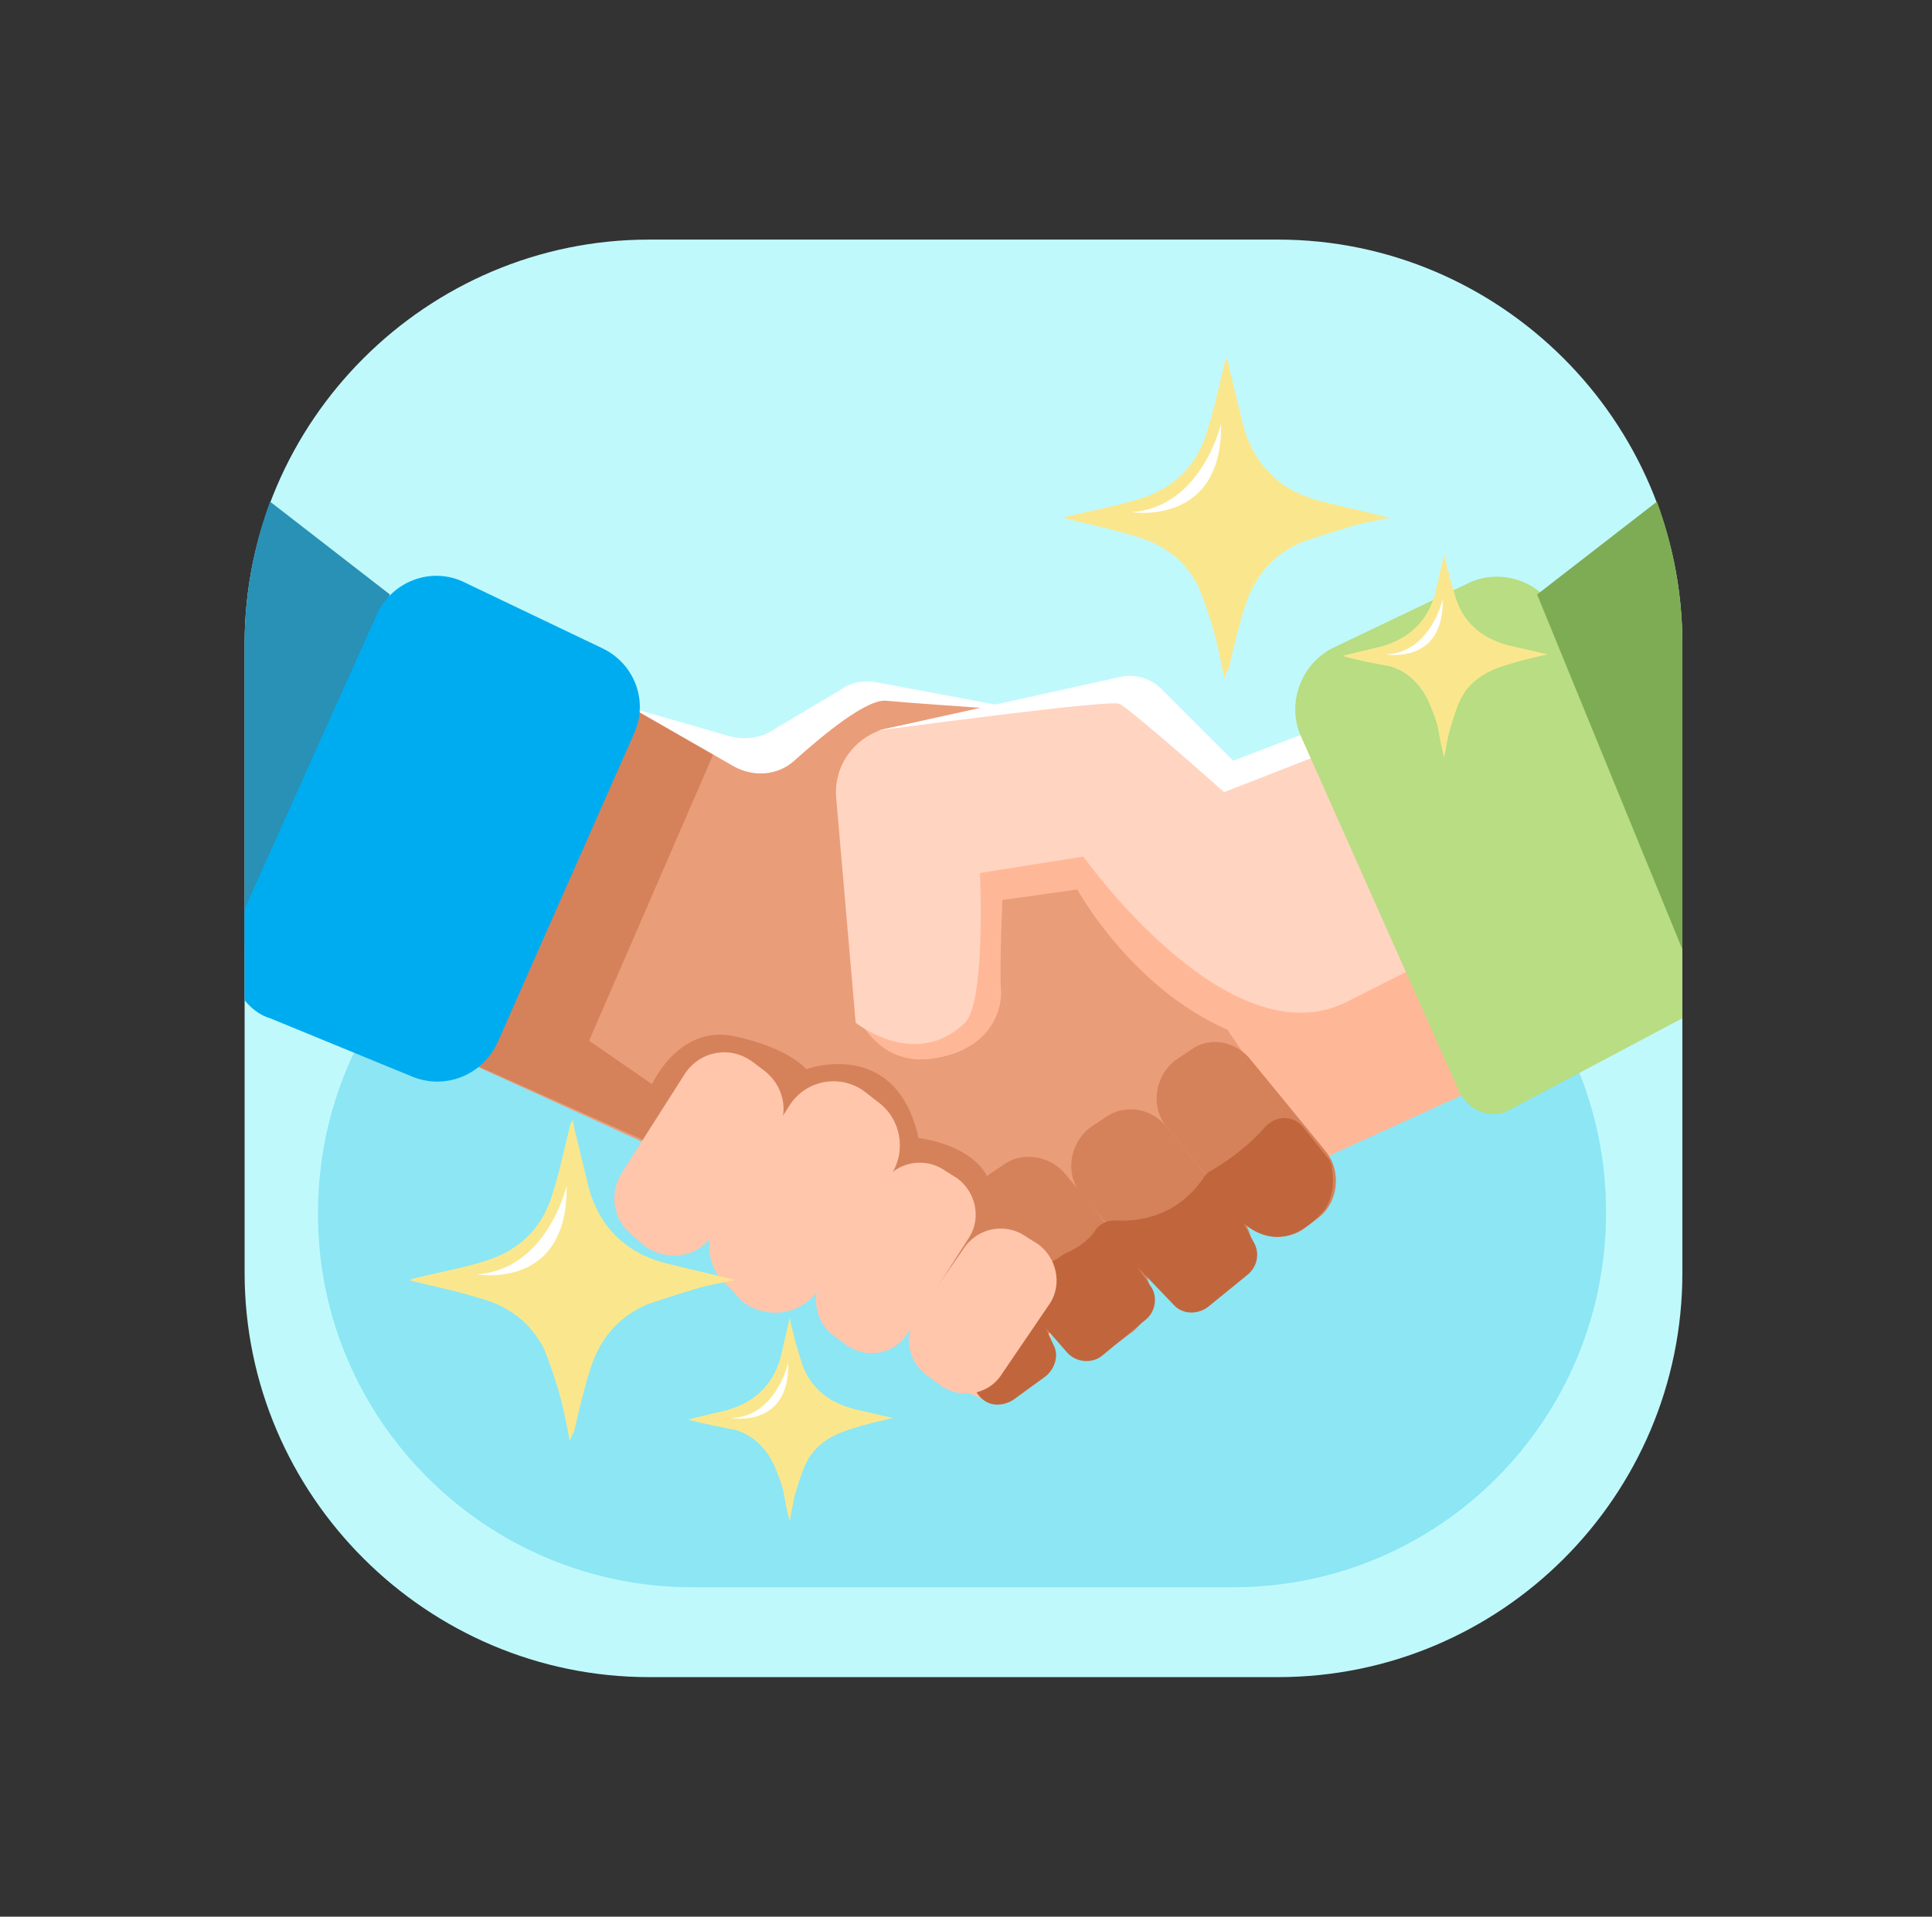 <svg width="129" height="128" viewBox="0 0 129 128" fill="none" xmlns="http://www.w3.org/2000/svg">
<rect x="0" y="0" width="129" height="128" fill="#333333" stroke="none"/>
<g clip-path="url(#clip0_2033_252323)">
<path d="M85.333 112H43.333C28.533 112 16.333 99.9 16.333 85V43C16.333 28.1 28.533 16 43.333 16H85.333C100.133 16 112.333 28.1 112.333 43V85C112.333 99.9 100.233 112 85.333 112Z" fill="#C0F9FC"/>
<path d="M82.333 106H46.233C32.433 106 21.233 94.8 21.233 81.1V81C21.233 67.2 32.433 56 46.233 56H82.333C96.133 56 107.233 67.2 107.233 80.9V81C107.233 94.8 96.133 106 82.333 106Z" fill="#8CE6F4"/>
<path d="M102.533 70.9L81.233 80.6C81.233 80.6 74.433 83 72.333 86.8C70.333 90.5 48.033 74.2 48.033 74.2L59.733 57C59.733 57 72.433 51.1 75.533 52C78.533 52.9 93.633 51.9 93.633 51.9L102.533 70.9Z" fill="#FFB897"/>
<path d="M42.233 47.3L51.233 51.2C51.233 51.2 56.533 45.2 59.433 45.8C61.433 46.2 69.433 47.7 74.333 48.6C76.533 49 78.133 51 77.933 53.3L76.633 68.3C76.633 68.3 72.433 70.4 70.933 69.2C69.433 68 70.933 58.7 70.933 58.7L61.533 57.3C61.533 57.3 51.833 71 43.933 67C36.033 63 35.333 62.8 35.333 62.8L42.233 47.3Z" fill="#EA9D79"/>
<path d="M31.133 70.9L52.433 80.6C52.433 80.6 59.233 83 61.333 86.8C63.333 90.5 85.633 74.2 85.633 74.2L73.933 56.9C73.933 56.9 61.233 51 58.133 51.9C55.133 52.8 40.233 51.9 40.233 51.9L31.133 70.9Z" fill="#EA9D79"/>
<path d="M83.533 70.8L88.533 76.9C89.633 78.3 89.333 80.4 87.933 81.4L87.133 82C85.833 83 83.933 82.7 82.933 81.4L77.933 75.3C76.733 73.9 77.133 71.7 78.633 70.7L79.533 70.1C80.733 69.2 82.533 69.5 83.533 70.8Z" fill="#D5825B"/>
<path d="M77.933 75.3L82.933 81.4C84.033 82.8 83.733 84.9 82.333 85.9L81.533 86.5C80.233 87.5 78.433 87.1 77.433 85.8L72.233 79.8C71.033 78.4 71.433 76.2 72.933 75.2L73.833 74.6C75.133 73.7 76.933 74 77.933 75.3Z" fill="#D5825B"/>
<path d="M57.333 68C57.333 68 58.733 71.2 62.233 70.7C65.833 70.2 66.933 67.8 66.833 66.1C66.733 64.4 66.933 60.1 66.933 60.1L71.933 59.4C71.933 59.4 75.533 66 82.033 68.8C88.533 71.6 96.433 67.2 96.433 67.2L92.333 60.4L70.933 53.8L65.333 54.5L62.733 58.5L57.333 68Z" fill="#FFB897"/>
<path d="M71.133 78.4L76.133 84.5C77.233 85.9 76.933 88 75.533 89L74.733 89.6C73.433 90.6 71.533 90.3 70.533 89L65.533 82.9C64.333 81.5 64.733 79.3 66.233 78.3L67.133 77.7C68.333 76.9 70.133 77.2 71.133 78.4Z" fill="#D5825B"/>
<path d="M64.533 81.7L69.533 87.8C70.633 89.2 70.333 91.3 68.933 92.3L68.133 92.9C66.833 93.9 64.933 93.6 63.933 92.3L58.933 86.2C57.733 84.8 58.133 82.6 59.633 81.6L60.333 81C61.733 80.2 63.533 80.4 64.533 81.7Z" fill="#FFC6AC"/>
<path d="M91.533 47.3L82.533 51.2C82.533 51.2 77.233 45.2 74.333 45.8C72.333 46.2 64.333 47.7 59.433 48.6C57.233 49 55.633 51 55.833 53.3L57.133 68.3C57.133 68.3 61.133 71.5 64.433 68.3C65.833 66.9 65.433 58.3 65.433 58.3L72.333 57.2C72.333 57.2 82.033 70.9 89.933 66.9C97.833 62.9 98.833 62.5 98.833 62.5L91.533 47.3Z" fill="#FFD4C1"/>
<path d="M47.833 49.9L39.333 69.5L43.533 72.4C43.533 72.4 45.333 68.4 49.033 69.2C52.733 70 53.833 71.4 53.833 71.4C53.833 71.4 59.833 69.2 61.333 76C61.333 76 67.033 76.6 66.233 81C66.233 81 69.933 81.6 71.033 83.5C72.033 85.4 71.633 86.8 71.133 87.6C70.533 88.4 66.933 93.1 66.933 93.1L58.333 86.8L43.333 76.3L31.233 70.9L42.233 47.3L47.833 49.9Z" fill="#D5825B"/>
<path d="M71.133 83.7C71.633 83.5 72.533 83 73.033 82.3C73.333 81.8 73.833 81.5 74.433 81.5C75.933 81.6 78.533 81.3 80.333 78.7C80.433 78.5 80.633 78.3 80.833 78.2C81.533 77.8 83.233 76.7 84.433 75.3C85.133 74.5 86.333 74.4 87.033 75.3L88.633 77.3C88.833 77.5 88.933 77.8 88.933 78C89.033 78.6 89.133 79.8 88.433 80.8C87.333 82.1 85.333 83.6 83.033 81.7L83.733 83C84.133 83.7 83.933 84.6 83.333 85.1L80.633 87.3C79.933 87.8 78.933 87.8 78.333 87.1L75.933 84.6L76.833 85.9C77.333 86.6 77.133 87.6 76.533 88.1L73.633 90.5C72.933 91.1 71.833 91 71.233 90.3L69.833 88.7L70.333 89.8C70.733 90.5 70.433 91.4 69.833 91.9L67.633 93.5C67.133 93.8 66.533 93.9 66.033 93.7C65.033 93.3 64.633 92 65.233 91.1L70.333 84.2C70.733 84 70.933 83.8 71.133 83.7Z" fill="#C1663C"/>
<path d="M41.533 78.3L45.733 71.7C46.733 70.2 48.733 69.8 50.233 70.9L51.033 71.5C52.333 72.5 52.733 74.3 51.833 75.7L47.633 82.4C46.633 84 44.533 84.3 43.033 83.2L42.233 82.5C40.933 81.5 40.633 79.7 41.533 78.3Z" fill="#FFC6AC"/>
<path d="M54.933 85.2L58.933 79C59.833 77.6 61.733 77.2 63.133 78.2L63.933 78.7C65.133 79.6 65.533 81.3 64.733 82.6L60.633 89C59.733 90.5 57.733 90.8 56.333 89.7L55.533 89.1C54.433 88.2 54.133 86.5 54.933 85.2Z" fill="#FFC6AC"/>
<path d="M61.133 88L64.333 83.4C65.233 82 67.133 81.6 68.533 82.6L69.333 83.1C70.533 84 70.933 85.7 70.133 87L66.933 91.7C66.033 93.2 64.033 93.5 62.633 92.4L61.833 91.8C60.633 90.9 60.333 89.2 61.133 88Z" fill="#FFC6AC"/>
<path d="M47.933 81.3L52.733 73.8C53.833 72.1 56.133 71.7 57.733 72.9L58.633 73.6C60.133 74.7 60.533 76.8 59.533 78.4L54.733 86C53.633 87.8 51.233 88.2 49.533 86.9L48.733 86C47.233 84.9 46.933 82.8 47.933 81.3Z" fill="#FFC6AC"/>
<path d="M58.533 48.8C58.533 48.8 74.033 46.7 74.733 47C75.433 47.3 81.733 52.9 81.733 52.9L92.233 48.8L91.533 47.3L82.333 50.8L77.533 46C76.833 45.3 75.833 45 74.833 45.2L58.533 48.8Z" fill="white"/>
<path d="M42.233 47.3L49.033 51.2C50.333 51.9 51.933 51.8 53.033 50.8C54.933 49.1 57.933 46.6 59.233 46.8C61.333 47 68.833 47.5 68.833 47.5L58.733 45.6C57.833 45.4 56.933 45.5 56.233 46L51.533 48.8C50.733 49.3 49.733 49.4 48.833 49.2L42.233 47.3Z" fill="white"/>
<path d="M86.833 49.1L97.433 72.9C98.033 74.2 99.633 74.8 100.833 74.1L112.333 68V59.6L104.033 41.1C103.033 38.9 100.333 37.9 98.133 38.9L88.933 43.3C86.833 44.4 85.933 47 86.833 49.1Z" fill="#B8DD82"/>
<path d="M81.733 45.3C81.533 44.2 81.333 43.2 81.033 42.1C80.733 41.1 80.433 40.2 80.033 39.2C79.133 37.4 77.633 36.3 75.733 35.8C74.133 35.3 72.633 35 71.033 34.6C71.033 34.6 71.133 34.6 71.233 34.5C72.833 34.1 74.533 33.8 76.133 33.3C78.333 32.6 79.833 31.2 80.533 29C81.033 27.5 81.333 26 81.733 24.4C81.733 24.2 81.833 24.1 81.933 23.9C82.033 24.2 82.033 24.5 82.133 24.8C82.433 26 82.733 27.3 83.033 28.5C83.733 31 85.433 32.7 87.933 33.4C89.433 33.8 90.933 34.1 92.433 34.5C92.533 34.5 92.633 34.5 92.733 34.6C91.633 34.8 90.633 35 89.733 35.3C88.733 35.6 87.833 35.9 86.933 36.2C84.833 37.1 83.633 38.7 83.033 40.8C82.633 42.1 82.333 43.4 82.033 44.7C81.833 44.9 81.833 45.1 81.733 45.3Z" fill="#FAE78D"/>
<path d="M81.533 28.3C81.533 28.3 80.233 33.9 75.533 34.2C75.533 34.2 81.633 35.2 81.533 28.3Z" fill="white"/>
<path d="M89.633 43.8C90.433 43.6 91.233 43.4 92.133 43.2C94.033 42.7 95.333 41.5 95.833 39.6C96.033 38.7 96.233 37.9 96.433 37C96.533 37.6 96.733 38.2 96.833 38.7C96.933 39 97.033 39.4 97.133 39.7C97.633 41.5 98.833 42.6 100.733 43.1C101.633 43.3 102.433 43.5 103.333 43.7C102.433 43.9 101.533 44.1 100.633 44.4C99.233 44.8 98.033 45.5 97.433 46.9C97.133 47.6 96.933 48.3 96.733 49C96.633 49.5 96.533 50 96.433 50.6C96.233 49.9 96.133 49.3 96.033 48.7C95.933 48.2 95.733 47.7 95.533 47.2C95.033 45.9 94.133 44.9 92.833 44.5C91.733 44.3 90.633 44.1 89.633 43.8Z" fill="#FAE78D"/>
<path d="M96.333 40C96.333 40 95.533 43.6 92.533 43.7C92.533 43.7 96.433 44.4 96.333 40Z" fill="white"/>
<path d="M38.033 96.2C37.833 95.1 37.633 94.1 37.333 93C37.033 92 36.733 91.1 36.333 90.1C35.433 88.3 33.933 87.2 32.033 86.7C30.433 86.2 28.933 85.9 27.333 85.5C27.333 85.5 27.433 85.5 27.533 85.4C29.133 85 30.833 84.7 32.433 84.2C34.633 83.5 36.133 82.1 36.833 79.9C37.333 78.4 37.633 76.9 38.033 75.3C38.033 75.1 38.133 75 38.233 74.8C38.333 75.1 38.333 75.4 38.433 75.7C38.733 76.9 39.033 78.2 39.333 79.4C40.033 81.9 41.733 83.6 44.233 84.3C45.733 84.7 47.233 85 48.733 85.4C48.833 85.4 48.933 85.4 49.033 85.5C47.933 85.7 46.933 85.9 46.033 86.2C45.033 86.5 44.133 86.8 43.233 87.1C41.133 88 39.933 89.6 39.333 91.7C38.933 93 38.633 94.3 38.333 95.6C38.133 95.9 38.133 96.1 38.033 96.2C38.133 96.2 38.033 96.2 38.033 96.2Z" fill="#FAE78D"/>
<path d="M37.833 79.2C37.833 79.2 36.533 84.8 31.833 85.1C31.833 85.1 37.933 86.2 37.833 79.2Z" fill="white"/>
<path d="M45.933 94.8C46.733 94.6 47.533 94.4 48.433 94.2C50.333 93.7 51.633 92.5 52.133 90.6C52.333 89.7 52.533 88.9 52.733 88C52.833 88.6 53.033 89.2 53.133 89.7C53.233 90 53.333 90.4 53.433 90.7C53.933 92.5 55.133 93.6 57.033 94.1C57.933 94.3 58.733 94.5 59.633 94.7C58.733 94.9 57.833 95.1 56.933 95.4C55.533 95.8 54.333 96.5 53.733 97.9C53.433 98.6 53.233 99.3 53.033 100C52.933 100.5 52.833 101 52.733 101.6C52.533 100.9 52.433 100.3 52.333 99.7C52.233 99.2 52.033 98.7 51.833 98.2C51.333 96.9 50.433 95.9 49.133 95.5C48.133 95.3 47.033 95.1 45.933 94.8Z" fill="#FAE78D"/>
<path d="M52.633 91C52.633 91 51.833 94.6 48.833 94.7C48.833 94.7 52.733 95.4 52.633 91Z" fill="white"/>
<path d="M112.333 63.4V43C112.333 39.7 111.733 36.5 110.633 33.5L102.633 39.7L112.333 63.4Z" fill="#7EAC54"/>
<path d="M26.033 39.7L18.033 33.5C16.933 36.5 16.333 39.7 16.333 43V63.3L26.033 39.7Z" fill="#2891B5"/>
<path d="M40.233 43.3L31.033 38.9C28.833 37.8 26.133 38.8 25.133 41.1L16.333 60.7V66.8C16.733 67.3 17.333 67.8 18.033 68L27.533 71.9C29.733 72.8 32.233 71.8 33.233 69.6L42.333 49C43.333 46.8 42.333 44.3 40.233 43.3Z" fill="#00ACF0"/>
</g>
<defs>
<clipPath id="clip0_2033_252323">
<rect width="96" height="96" fill="white" transform="translate(16.333 16)"/>
</clipPath>
</defs>
</svg>
